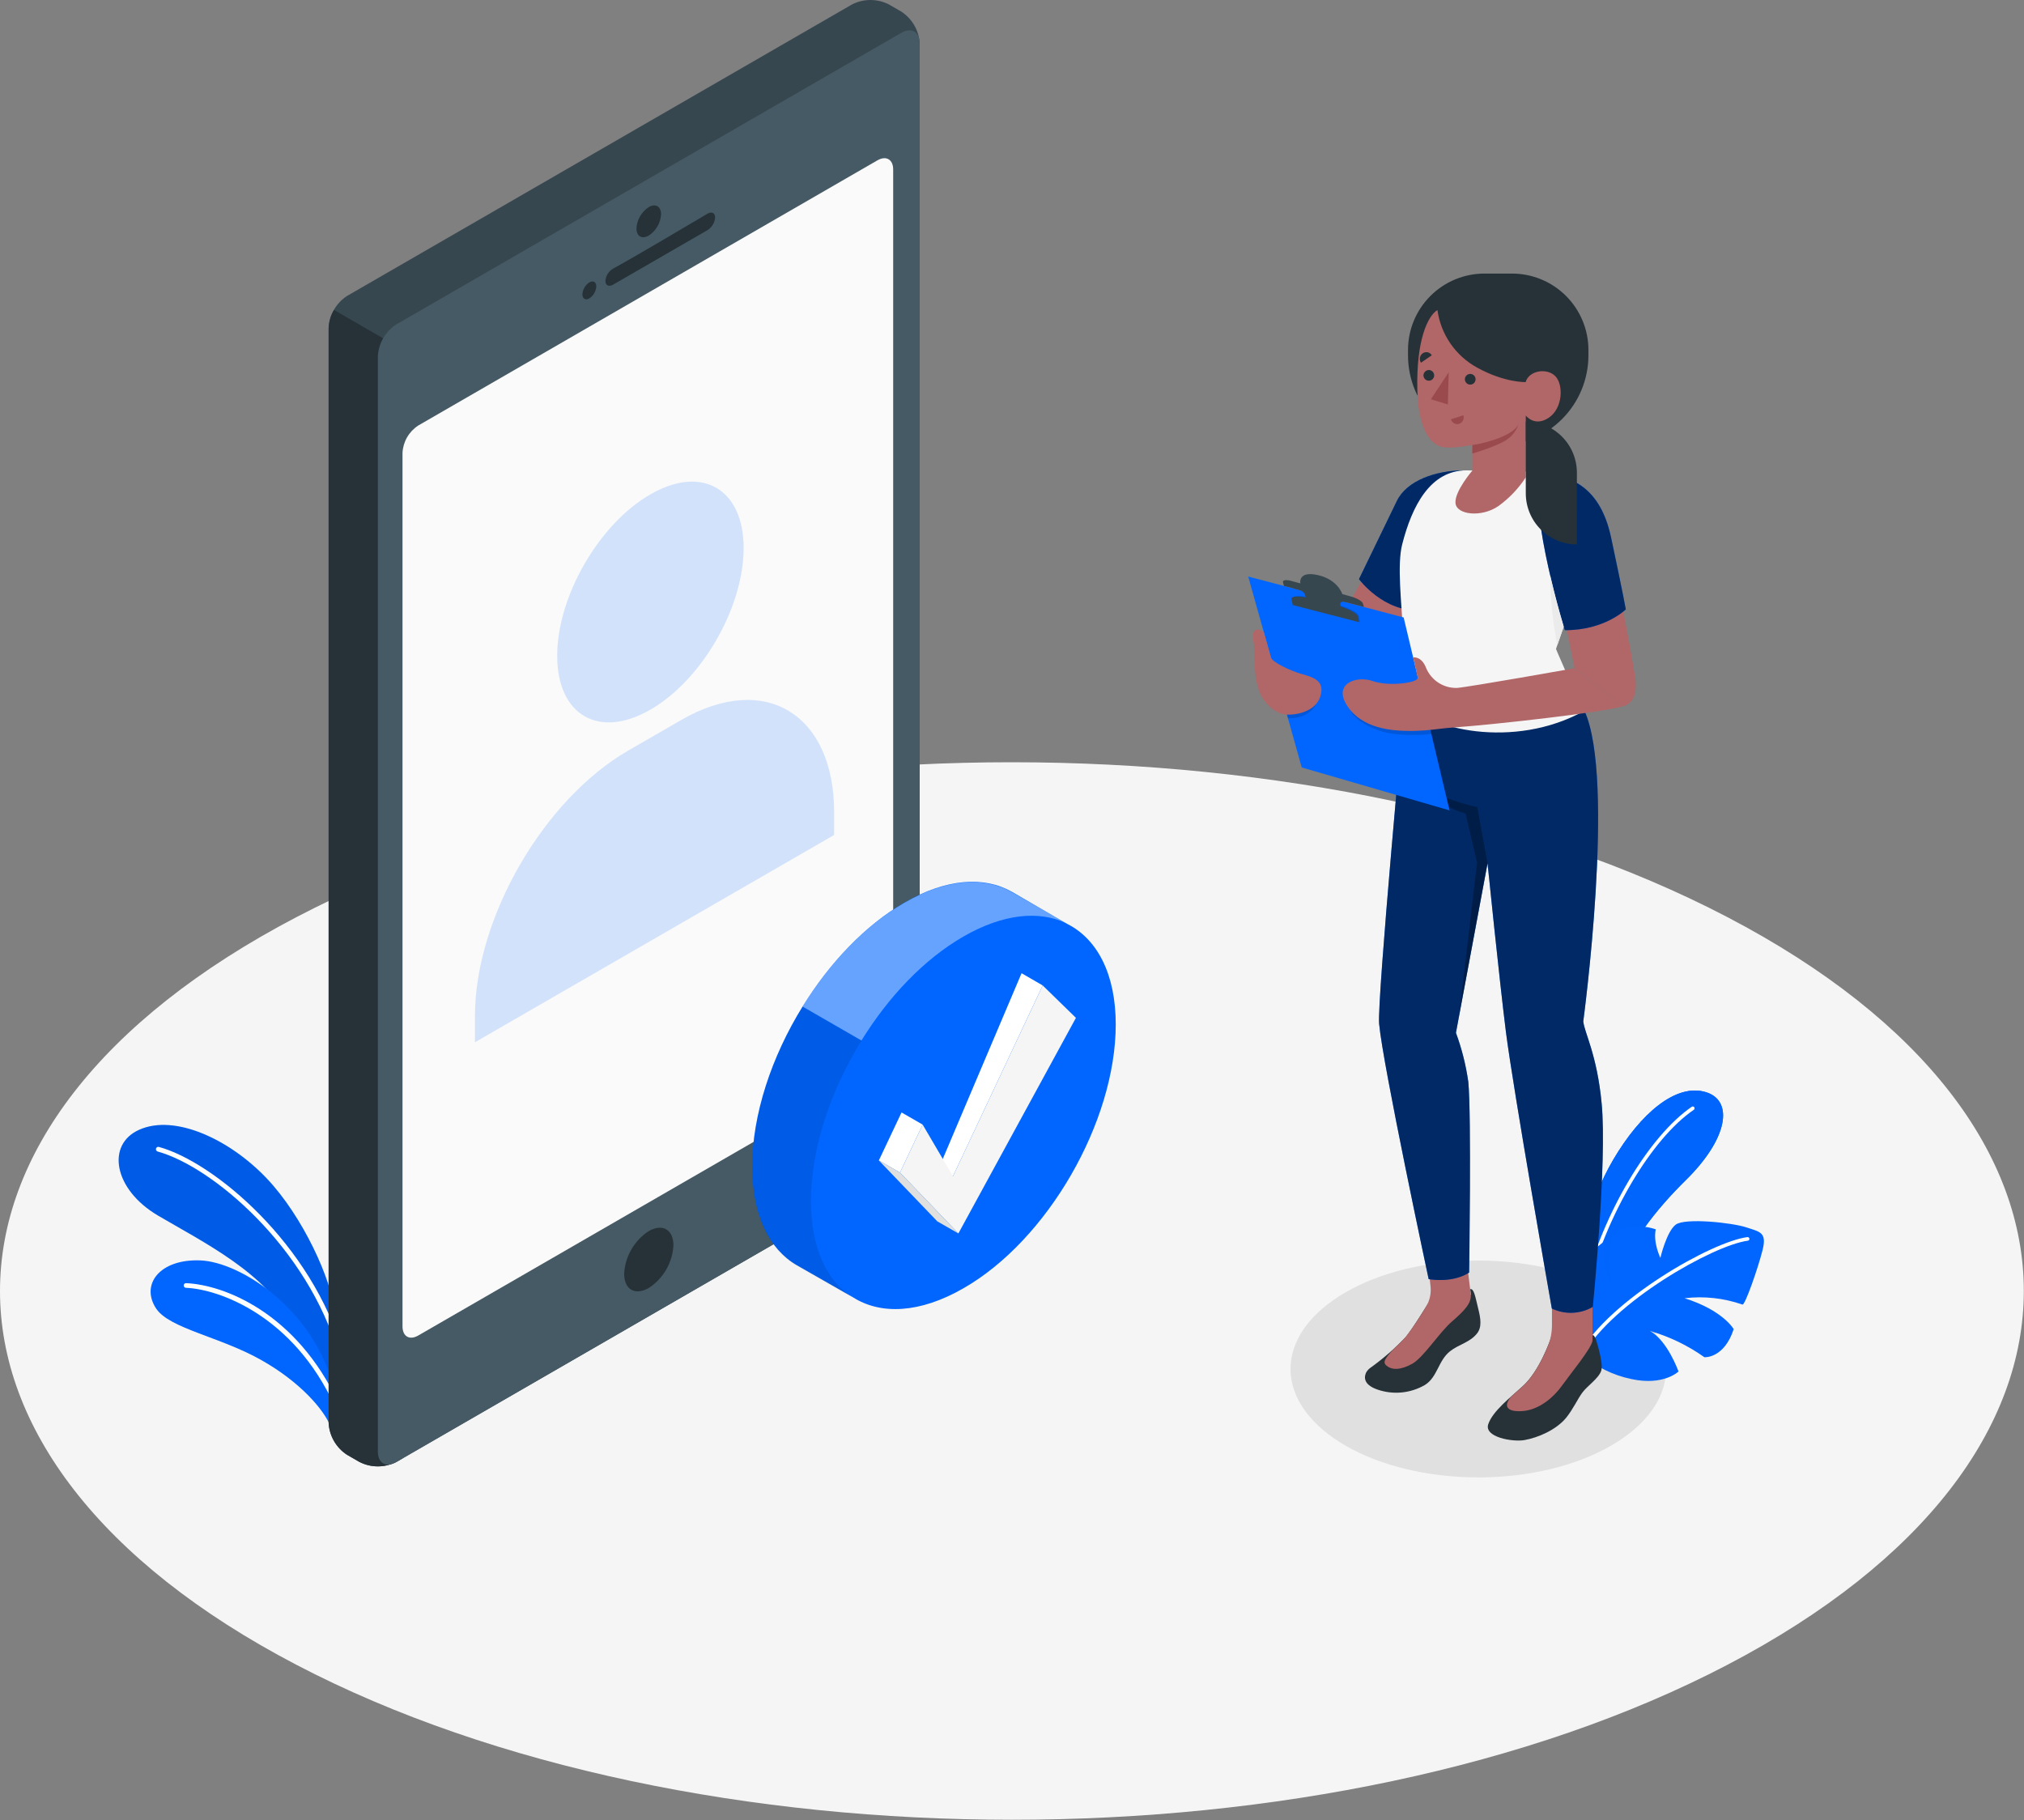 <svg width="3978" height="3577" viewBox="0 0 3978 3577" fill="none" xmlns="http://www.w3.org/2000/svg">
<rect x="0" y="0" width="3978" height="3577" fill="#808080" stroke="none"/>
<path d="M582.533 3271.97C1359.2 3678.08 2618.5 3678.08 3395.17 3271.97C4171.83 2865.86 4171.83 2208.32 3395.17 1802.57C2618.5 1396.82 1359.2 1396.46 582.533 1802.57C-194.132 2208.68 -194.223 2866.31 582.533 3271.97Z" fill="#F5F5F5"/>
<path d="M2905.49 2903.68C3109.29 2903.68 3274.51 2808.28 3274.51 2690.6C3274.51 2572.93 3109.29 2477.53 2905.49 2477.53C2701.68 2477.53 2536.47 2572.93 2536.47 2690.6C2536.47 2808.28 2701.68 2903.68 2905.49 2903.68Z" fill="#E0E0E0"/>
<path d="M657.799 2579.33C652.294 2516.7 595.709 2390.98 523.602 2315.36C451.495 2239.73 344.191 2189.01 273.799 2220.33C208.189 2249.39 223.26 2337.65 310.439 2389C397.617 2440.35 527.031 2503.61 572.155 2602.07L658.702 2720.11L657.799 2579.33Z" fill="#0066FF"/>
<path opacity="0.1" d="M657.799 2579.33C652.294 2516.7 595.709 2390.98 523.602 2315.36C451.495 2239.73 344.191 2189.01 273.799 2220.33C208.189 2249.39 223.26 2337.65 310.439 2389C397.617 2440.35 527.031 2503.61 572.155 2602.07L658.702 2720.11L657.799 2579.33Z" fill="black"/>
<path d="M669.892 2664.61C668.885 2664.64 667.897 2664.33 667.093 2663.72C666.289 2663.11 665.716 2662.25 665.47 2661.27C604.824 2451.18 416.749 2292.61 309.897 2263.19C309.304 2263.03 308.749 2262.76 308.263 2262.38C307.777 2262.01 307.369 2261.54 307.063 2261.01C306.757 2260.48 306.559 2259.89 306.48 2259.28C306.401 2258.67 306.443 2258.06 306.603 2257.46C306.763 2256.87 307.038 2256.32 307.413 2255.83C307.787 2255.34 308.254 2254.94 308.786 2254.63C309.318 2254.32 309.905 2254.13 310.514 2254.05C311.123 2253.97 311.741 2254.01 312.334 2254.17C421.171 2284.13 612.766 2445.31 674.224 2658.57C674.403 2659.14 674.466 2659.75 674.409 2660.34C674.351 2660.94 674.174 2661.53 673.888 2662.06C673.602 2662.59 673.213 2663.05 672.744 2663.43C672.274 2663.81 671.734 2664.09 671.155 2664.25L669.892 2664.61Z" fill="white"/>
<path d="M649.947 2804.22C636.771 2769.93 588.759 2715.6 514.576 2673.64C433.354 2627.34 333.541 2611.46 307.008 2572.02C275.693 2524.82 313.506 2474.28 393.375 2477.17C473.243 2480.06 621.519 2575.72 657.979 2736.09L649.947 2804.22Z" fill="#0066FF"/>
<path d="M662.04 2765.96C661.146 2765.97 660.269 2765.72 659.516 2765.24C658.763 2764.76 658.166 2764.07 657.798 2763.25C576.576 2585.92 430.917 2533.84 365.488 2531.05C364.884 2531.02 364.29 2530.88 363.74 2530.63C363.191 2530.38 362.696 2530.02 362.286 2529.57C361.875 2529.13 361.556 2528.61 361.346 2528.04C361.137 2527.47 361.042 2526.87 361.066 2526.26C361.076 2525.66 361.211 2525.06 361.461 2524.51C361.711 2523.96 362.071 2523.47 362.519 2523.06C362.967 2522.66 363.494 2522.35 364.067 2522.15C364.64 2521.96 365.246 2521.88 365.849 2521.93C438.047 2524.91 582.442 2578.34 666.191 2759.46C666.66 2760.57 666.687 2761.81 666.267 2762.93C665.848 2764.06 665.013 2764.98 663.935 2765.51C663.34 2765.78 662.695 2765.94 662.04 2765.96V2765.96Z" fill="white"/>
<path d="M3108.63 2498.2C3107.28 2447.75 3121.27 2363.28 3170.91 2278.9C3224.06 2188.65 3294.18 2128.18 3353.11 2146.59C3407.98 2163.74 3395.89 2238.2 3313.4 2319.33C3255.47 2376.27 3197.35 2448.47 3170.27 2531.05L3123.89 2637.36L3108.63 2498.2Z" fill="#0066FF"/>
<path d="M3108.63 2498.2C3107.28 2447.75 3121.27 2363.28 3170.91 2278.9C3224.06 2188.65 3294.18 2128.18 3353.11 2146.59C3407.98 2163.74 3395.89 2238.2 3313.4 2319.33C3255.47 2376.27 3197.35 2448.47 3170.27 2531.05L3123.89 2637.36L3108.63 2498.2Z" fill="#0066FF"/>
<g opacity="0.1">
<path opacity="0.1" d="M3108.63 2498.2C3107.28 2447.75 3121.27 2363.28 3170.91 2278.9C3224.06 2188.65 3294.18 2128.18 3353.11 2146.59C3407.98 2163.74 3395.89 2238.2 3313.4 2319.33C3255.47 2376.27 3197.35 2448.47 3170.27 2531.05L3123.89 2637.36L3108.63 2498.2Z" fill="black"/>
</g>
<path d="M3117.84 2535.65C3118.57 2535.59 3119.27 2535.29 3119.82 2534.8C3120.37 2534.32 3120.76 2533.66 3120.91 2532.94C3156.28 2389.09 3245.81 2237.65 3329.29 2180.98C3329.95 2180.4 3330.38 2179.6 3330.49 2178.74C3330.61 2177.87 3330.4 2176.99 3329.92 2176.26C3329.43 2175.53 3328.7 2175 3327.85 2174.77C3327 2174.55 3326.1 2174.63 3325.32 2175.02C3240.58 2232.87 3149.7 2386.02 3113.96 2531.5C3113.85 2531.95 3113.83 2532.41 3113.91 2532.87C3113.98 2533.33 3114.14 2533.77 3114.39 2534.16C3114.63 2534.56 3114.95 2534.9 3115.32 2535.17C3115.7 2535.44 3116.13 2535.63 3116.58 2535.74C3117 2535.8 3117.43 2535.77 3117.84 2535.65V2535.65Z" fill="white"/>
<path d="M3108.18 2661.27C3136.03 2685.98 3169.9 2702.92 3206.37 2710.37C3269.54 2724.17 3298.96 2695.57 3298.96 2695.57C3298.96 2695.57 3277.49 2634.65 3242.56 2615.79C3281 2626.83 3317.28 2644.32 3349.86 2667.5C3349.86 2667.5 3388.49 2670.39 3407.44 2612.27C3407.44 2612.27 3386.59 2575.27 3310.79 2551.53C3349.17 2546.96 3388.1 2551.22 3424.59 2563.99C3429.55 2566.33 3455.63 2491.25 3464.3 2456.41C3472.96 2421.58 3458.7 2421.04 3431.72 2412.1C3404.73 2403.17 3311.33 2392.97 3293.28 2407.05C3275.23 2421.13 3263.32 2472.21 3263.32 2472.21C3263.32 2472.21 3248.61 2442.06 3254.29 2416.16C3235.46 2409.54 3215.06 2408.81 3195.81 2414.09C3164.32 2423.11 3165.4 2438.18 3164.04 2460.65C3162.58 2483.26 3164.35 2505.96 3169.28 2528.07C3169.28 2528.07 3149.06 2508.3 3152.4 2440.26C3152.4 2440.26 3108.54 2473.47 3089.95 2503.43C3071.36 2533.39 3071 2613.08 3108.18 2661.27Z" fill="#0066FF"/>
<path d="M3107.91 2664.88C3108.58 2664.92 3109.25 2664.77 3109.84 2664.45C3110.43 2664.14 3110.92 2663.66 3111.25 2663.08C3168.74 2559.84 3366.29 2447.66 3435.24 2438.45C3435.7 2438.39 3436.15 2438.23 3436.55 2438C3436.95 2437.76 3437.3 2437.44 3437.58 2437.07C3437.86 2436.7 3438.07 2436.27 3438.18 2435.82C3438.3 2435.37 3438.33 2434.9 3438.26 2434.44C3438.2 2433.97 3438.04 2433.53 3437.8 2433.13C3437.57 2432.73 3437.25 2432.37 3436.88 2432.09C3436.51 2431.81 3436.08 2431.61 3435.63 2431.49C3435.18 2431.38 3434.71 2431.35 3434.25 2431.41C3364.21 2440.44 3163.51 2554.69 3105.03 2659.56C3104.57 2660.39 3104.45 2661.36 3104.71 2662.27C3104.96 2663.18 3105.56 2663.96 3106.38 2664.43C3106.85 2664.7 3107.37 2664.86 3107.91 2664.88V2664.88Z" fill="white"/>
<path d="M706.533 2873.35L681.985 2859.18C671.474 2852.33 662.727 2843.1 656.455 2832.23C650.183 2821.37 646.562 2809.17 645.887 2796.64V644.345C646.555 631.802 650.172 619.594 656.445 608.711C662.717 597.829 671.467 588.579 681.985 581.713L1674.7 8.645C1685.89 2.962 1698.25 0 1710.8 0C1723.35 0 1735.71 2.962 1746.9 8.645L1771.45 22.814C1781.95 29.671 1790.7 38.906 1796.97 49.772C1803.24 60.638 1806.86 72.828 1807.54 85.355V2237.74C1806.86 2250.27 1803.24 2262.46 1796.97 2273.33C1790.7 2284.19 1781.95 2293.43 1771.45 2300.29L778.73 2873.35C767.546 2879.04 755.177 2882 742.631 2882C730.086 2882 717.717 2879.04 706.533 2873.35V2873.35Z" fill="#37474F"/>
<path d="M791.094 686.851L656.446 609.148C649.968 619.947 646.335 632.212 645.887 644.796V2796.64C646.562 2809.17 650.183 2821.37 656.455 2832.23C662.727 2843.1 671.474 2852.33 681.985 2859.18L706.533 2873.35C717.717 2879.04 730.086 2882 742.631 2882C755.177 2882 767.546 2879.04 778.73 2873.35L791.004 2866.31L791.094 686.851Z" fill="#263238"/>
<path d="M742.633 700.208V2852.78C742.633 2875.88 758.787 2885.18 778.732 2873.62L1771.45 2300.56C1781.95 2293.7 1790.7 2284.46 1796.97 2273.6C1803.24 2262.73 1806.86 2250.54 1807.55 2238.02V85.356C1807.55 62.343 1791.39 53.047 1771.45 64.509L778.732 637.667C768.21 644.508 759.456 653.739 753.182 664.608C746.908 675.477 743.294 687.676 742.633 700.208V700.208Z" fill="#455A64"/>
<path d="M822.048 836.3L1724.52 315.124C1741.57 305.287 1755.47 313.319 1755.47 333.173V2050.12C1754.89 2060.86 1751.78 2071.31 1746.41 2080.63C1741.03 2089.94 1733.53 2097.85 1724.52 2103.73L822.048 2624.81C804.902 2634.74 791.094 2626.71 791.094 2606.76V889.907C791.654 879.162 794.752 868.703 800.132 859.385C805.512 850.068 813.023 842.157 822.048 836.3V836.3Z" fill="#FAFAFA"/>
<g opacity="0.4">
<path opacity="0.4" d="M1278.34 971.58C1379.5 913.19 1461.54 960.57 1461.54 1077.35C1461.54 1194.13 1379.5 1336.36 1278.34 1394.75C1177.17 1453.14 1095.14 1405.85 1095.14 1288.98C1095.14 1172.11 1177.17 1029.79 1278.34 971.58Z" fill="#0066FF"/>
<path opacity="0.4" d="M1639.42 1596.54C1639.42 1404.58 1504.68 1319.3 1338.44 1415.32L1234.48 1475.34C1068.24 1571.27 933.504 1804.74 933.504 1996.69V2048.41L1639.42 1641.03V1596.54Z" fill="#0066FF"/>
</g>
<path d="M1275.09 407.085C1288.44 399.324 1299.27 405.641 1299.27 421.073C1298.83 429.465 1296.4 437.632 1292.2 444.909C1288 452.186 1282.13 458.367 1275.09 462.948C1261.73 470.709 1250.9 464.392 1250.9 448.96C1251.35 440.568 1253.77 432.401 1257.98 425.124C1262.18 417.847 1268.04 411.666 1275.09 407.085Z" fill="#263238"/>
<path d="M1205.24 527.836C1254.42 500.762 1342.14 448.509 1390.6 419.991C1398.82 415.117 1405.49 418.456 1405.49 427.391C1405.14 432.43 1403.59 437.313 1400.99 441.642C1398.39 445.97 1394.8 449.622 1390.51 452.299L1204.88 559.512C1196.57 564.295 1189.89 560.956 1189.89 551.932C1190.31 546.974 1191.93 542.192 1194.6 537.996C1197.27 533.799 1200.92 530.313 1205.24 527.836V527.836Z" fill="#263238"/>
<path d="M1158.31 555C1165.8 550.668 1171.93 554.188 1171.93 562.852C1171.67 567.571 1170.3 572.163 1167.93 576.254C1165.56 580.346 1162.27 583.824 1158.31 586.406C1150.82 590.738 1144.68 587.218 1144.68 578.555C1144.95 573.835 1146.32 569.244 1148.68 565.152C1151.05 561.061 1154.35 557.583 1158.31 555V555Z" fill="#263238"/>
<path d="M1275.09 2419.59C1302.16 2404.16 1323.55 2416.7 1323.55 2447.57C1322.64 2464.37 1317.78 2480.72 1309.36 2495.29C1300.94 2509.86 1289.2 2522.24 1275.09 2531.41C1248.01 2546.84 1226.71 2534.3 1226.71 2503.43C1227.62 2486.64 1232.48 2470.3 1240.88 2455.73C1249.29 2441.16 1261 2428.78 1275.09 2419.59V2419.59Z" fill="#263238"/>
<path d="M2098.23 1816.2L1989.39 1753.03L1988.22 1752.4C1934.07 1721.89 1859.89 1726.31 1777.67 1773.87C1700.78 1818.19 1630.57 1892.1 1577.69 1977.74C1516.59 2076.29 1478.41 2190.45 1478.41 2292.7C1478.41 2388.09 1511.81 2455.15 1565.77 2486.46L1676.33 2549.64C1730.93 2584.47 1807.91 2581.31 1893.46 2532.04C2058.7 2437.64 2192.9 2204.89 2192.9 2013.48C2192.9 1914.21 2156.44 1845.71 2098.23 1816.2Z" fill="#0066FF"/>
<path opacity="0.1" d="M1673.98 2549.1L1565.68 2487.19C1511.54 2455.87 1478.32 2388.82 1478.32 2293.43C1478.32 2191.09 1516.77 2076.83 1577.6 1978.46L1693.29 2045.16C1632.1 2143.8 1594.02 2257.69 1594.02 2359.85C1593.57 2450.91 1624.16 2516.16 1673.98 2549.1Z" fill="black"/>
<path opacity="0.4" d="M2096.33 1814.94C2042.91 1789.04 1971.7 1795.62 1893.55 1840.66C1815.4 1885.69 1746.09 1959.33 1693.11 2044.98L1577.41 1978.28C1630.3 1892.64 1700.51 1818.73 1777.4 1774.42C1859.53 1726.95 1933.8 1722.43 1987.95 1752.94L1989.12 1753.57L2096.33 1814.94Z" fill="white"/>
<path d="M2049.32 1936.77L2007.8 1912.76L1845.27 2295.86L1872.98 2311.84L2049.32 1936.77Z" fill="white"/>
<path d="M1813.41 2210.31L1771.9 2186.39L1727.32 2280.7L1768.83 2304.62L1813.41 2210.31Z" fill="white"/>
<path d="M1883.62 2424.19L1768.83 2304.62L1813.41 2210.31L1872.97 2311.84L2049.32 1936.77L2114.65 2000.48L1883.62 2424.19Z" fill="#F5F5F5"/>
<path d="M1727.32 2280.7L1768.83 2304.62L1883.62 2424.19L1842.2 2400.46L1727.32 2280.7Z" fill="#E0E0E0"/>
<path d="M2944.66 875.648C2991.66 875.648 3036.75 856.974 3069.99 823.734C3103.23 790.494 3121.9 745.411 3121.9 698.403V687.934C3121.91 668.206 3118.04 648.668 3110.5 630.438C3102.95 612.208 3091.89 595.643 3077.95 581.689C3064 567.735 3047.44 556.665 3029.22 549.113C3010.99 541.56 2991.46 537.673 2971.73 537.673H2917.58C2877.73 537.673 2839.51 553.504 2811.33 581.683C2783.15 609.863 2767.32 648.082 2767.32 687.934V698.403C2767.32 721.686 2771.91 744.742 2780.82 766.252C2789.73 787.762 2802.8 807.306 2819.27 823.766C2835.73 840.225 2855.28 853.279 2876.8 862.182C2898.31 871.084 2921.37 875.659 2944.66 875.648V875.648Z" fill="#263238"/>
<path d="M2761.82 2628.87C2741.15 2650.56 2718.48 2670.26 2694.13 2687.72C2690.42 2690.2 2687.33 2693.5 2685.11 2697.37C2681.95 2704.05 2676.98 2720.47 2707.22 2731.03C2722.5 2736.33 2738.75 2738.27 2754.86 2736.71C2770.96 2735.15 2786.54 2730.14 2800.53 2722.01C2825.44 2706.49 2826.52 2674.18 2849.99 2655.68C2867.31 2642.05 2888.97 2638.53 2903.05 2620.66C2912.8 2608.21 2910.27 2591.69 2905.13 2571.21C2899.62 2548.83 2897 2531.95 2889.6 2533.66L2890.87 2543.95C2881.84 2558.66 2833.74 2562.99 2812.44 2552.98C2812.08 2552.8 2775.26 2614.16 2761.82 2628.87Z" fill="#263238"/>
<path d="M2740.79 2649.72C2748.01 2643.13 2755.05 2636.27 2761.81 2628.87C2775.98 2610.48 2789.03 2591.26 2800.89 2571.3C2809.06 2559.2 2812.91 2544.7 2811.81 2530.14C2810.1 2514.62 2805.85 2475 2805.85 2475L2881.66 2469.59L2890.69 2543.95C2892.49 2560.83 2878.59 2575.81 2853.87 2597.11C2829.14 2618.41 2797.91 2667.95 2775.53 2680.41C2753.15 2692.86 2737.27 2692.41 2727.7 2686C2718.13 2679.59 2716.78 2674.36 2740.79 2649.72Z" fill="#B16668"/>
<path d="M3050.16 2635.64V2624.18C3045.73 2637.63 3024.89 2695.12 2993.21 2723.99C2968.12 2746.92 2933.83 2773.36 2925.07 2798.99C2916.32 2824.62 2972.81 2834.46 2996.28 2830.31C3023.35 2825.52 3058.91 2810 3078.13 2786.45C3091.58 2769.84 3100.24 2750.35 3109.9 2737.08C3119.56 2723.81 3141.76 2709.46 3146.99 2694.3C3149.88 2686 3146.45 2667.86 3142.39 2652.52C3138.33 2637.18 3134.72 2622.92 3129.93 2624.18V2633.21C3118.57 2642.12 3104.49 2646.86 3090.04 2646.65C3078.4 2646.83 3050.07 2644.49 3050.16 2635.64Z" fill="#263238"/>
<path d="M2970.47 2744.48C2978.23 2737.53 2986.08 2730.76 2993.21 2724.27C3015.32 2704.14 3032.19 2670.12 3041.85 2646.65C3047.37 2633.35 3050.23 2619.09 3050.24 2604.69V2559.56H3129.93V2633.57V2635.55C3126.14 2652.16 3089.5 2696.2 3068.75 2724.9C3054.85 2744.12 3028.4 2768.67 2996.55 2772.91C2966.31 2776.34 2950.97 2766.86 2970.47 2744.48Z" fill="#B16668"/>
<path d="M3114.05 1396.91C3175.87 1531.83 3111.8 2007.25 3111.8 2007.25C3113.69 2029.18 3138.87 2072.32 3147.89 2168.71C3158.9 2282.6 3130.57 2568.5 3130.57 2568.5C3118.42 2575.57 3104.72 2579.57 3090.68 2580.13C3076.63 2580.7 3062.66 2577.82 3049.98 2571.75C3049.98 2571.75 2974.08 2141 2959.73 2027.83C2947.28 1929.01 2923.63 1696.71 2923.63 1696.71L2861.54 2029.91C2873.03 2061.08 2881.17 2093.39 2885.82 2126.29C2892.22 2192.98 2887.44 2500.99 2887.44 2500.99C2887.44 2500.99 2860.37 2521.75 2807.93 2514.08C2807.93 2514.08 2717.69 2092.27 2710.56 2012.13C2706.41 1964.3 2760.92 1377.15 2760.92 1377.15L3114.05 1396.91Z" fill="#0066FF"/>
<path opacity="0.6" d="M3114.05 1396.91C3175.87 1531.83 3111.8 2007.25 3111.8 2007.25C3113.69 2029.18 3138.87 2072.32 3147.89 2168.71C3158.9 2282.6 3130.57 2568.5 3130.57 2568.5C3118.42 2575.57 3104.72 2579.57 3090.68 2580.13C3076.63 2580.7 3062.66 2577.82 3049.98 2571.75C3049.98 2571.75 2974.08 2141 2959.73 2027.83C2947.28 1929.01 2923.63 1696.71 2923.63 1696.71L2861.54 2029.91C2873.03 2061.08 2881.17 2093.39 2885.82 2126.29C2892.22 2192.98 2887.44 2500.99 2887.44 2500.99C2887.44 2500.99 2860.37 2521.75 2807.93 2514.08C2807.93 2514.08 2717.69 2092.27 2710.56 2012.13C2706.41 1964.3 2760.92 1377.15 2760.92 1377.15L3114.05 1396.91Z" fill="black"/>
<path opacity="0.3" d="M2923.54 1696.71L2903.5 1586.34C2903.5 1586.34 2818.58 1568.74 2780.14 1532.19C2780.14 1532.19 2820.48 1582.46 2880.49 1598.89L2903.05 1695.36L2867.59 1996.78L2923.54 1696.71Z" fill="black"/>
<path d="M3214.76 1338.25C3214.13 1329.23 3197.53 1234.92 3186.16 1182.04L3075.06 1216.06L3094.83 1313.35L3188.32 1388.43C3217.74 1382.66 3215.4 1347.1 3214.76 1338.25Z" fill="#B16668"/>
<path d="M2677.43 1138.99L2624.91 1235.28L2706.67 1305.31L2781.49 1186.64L2677.43 1138.99Z" fill="#B16668"/>
<path d="M2874.53 924.471C2822.46 925.012 2765.06 943.874 2745.3 984.756C2725.54 1025.64 2670.94 1138.18 2670.94 1138.18C2670.94 1138.18 2719.58 1204.24 2792.59 1199.45L2874.53 924.471Z" fill="#0066FF"/>
<path opacity="0.6" d="M2874.53 924.471C2822.46 925.012 2765.06 943.874 2745.3 984.756C2725.54 1025.64 2670.94 1138.18 2670.94 1138.18C2670.94 1138.18 2719.58 1204.24 2792.59 1199.45L2874.53 924.471Z" fill="black"/>
<path d="M2982.29 926.276L3025.7 928.081C3072.8 939.361 3089.86 971.76 3109.63 1013.54C3124.12 1045.81 3125.48 1082.45 3113.42 1115.7L3058.18 1275.44C3058.18 1275.44 3084 1337.89 3114.05 1396.91C2975.52 1474.25 2802.52 1433.55 2760.82 1377.15C2759.11 1365.15 2761.45 1311.27 2758.11 1249.9C2754.59 1184.38 2745.57 1110.47 2755.86 1070.04C2774.99 994.954 2810.73 924.471 2882.2 924.471L2982.29 926.276Z" fill="#F5F5F5"/>
<path d="M3025.88 928.081C3073.08 934.759 3142.57 944.235 3166.48 1056.59C3190.76 1170.48 3195.36 1197.65 3195.36 1197.65C3195.36 1197.65 3154.03 1238.89 3075.61 1238.53C3075.43 1238.53 3006.3 1014.9 3025.88 928.081Z" fill="#0066FF"/>
<path opacity="0.6" d="M3025.88 928.081C3073.08 934.759 3142.57 944.235 3166.48 1056.59C3190.76 1170.48 3195.36 1197.65 3195.36 1197.65C3195.36 1197.65 3154.03 1238.89 3075.61 1238.53C3075.43 1238.53 3006.3 1014.9 3025.88 928.081Z" fill="black"/>
<path d="M3073.35 1231.58C3064.32 1201.71 3055.3 1167.6 3046.73 1130.96C3047.1 1177.02 3051.78 1222.94 3060.71 1268.13L3073.35 1231.58Z" fill="#EBEBEB"/>
<path d="M2825.17 609.329C2806.49 620.429 2783.39 667.538 2785.64 766.268C2787.54 849.927 2814.7 870.594 2828.33 876.55C2841.96 882.507 2868.22 878.897 2893.76 874.655V924.923C2893.76 924.923 2858.47 965.895 2860.64 988.908C2862.8 1011.92 2911.63 1017.43 2944.66 994.864C2966.04 979.466 2984.4 960.252 2998.8 938.189V816.716C2998.8 816.716 3016.04 839.729 3043.93 821.048C3071.81 802.367 3073.17 755.98 3056.83 739.285C3040.5 722.589 3005.03 727.914 2998.53 750.927C2998.53 750.927 2957.74 752.461 2903.5 722.679C2882.47 711.252 2864.42 695.038 2850.82 675.348C2837.21 655.657 2828.42 633.042 2825.17 609.329V609.329Z" fill="#B16668"/>
<path d="M2879.05 745.241C2879.02 747.313 2879.59 749.349 2880.71 751.095C2881.83 752.841 2883.43 754.22 2885.33 755.06C2887.22 755.9 2889.32 756.164 2891.36 755.819C2893.41 755.474 2895.3 754.536 2896.82 753.12C2898.33 751.705 2899.39 749.876 2899.88 747.86C2900.36 745.844 2900.23 743.732 2899.52 741.785C2898.81 739.839 2897.54 738.144 2895.88 736.913C2894.21 735.682 2892.22 734.969 2890.15 734.863C2888.74 734.815 2887.33 735.045 2886.01 735.54C2884.69 736.036 2883.48 736.787 2882.45 737.751C2881.42 738.715 2880.59 739.873 2880 741.158C2879.42 742.443 2879.09 743.83 2879.05 745.241Z" fill="#263238"/>
<path d="M2876.25 816.175L2851.79 824.026C2852.21 825.682 2852.96 827.237 2853.99 828.596C2855.02 829.955 2856.32 831.091 2857.81 831.934C2859.29 832.778 2860.93 833.311 2862.63 833.503C2864.32 833.695 2866.04 833.541 2867.68 833.051C2871.03 831.916 2873.8 829.515 2875.4 826.36C2877.01 823.206 2877.31 819.55 2876.25 816.175V816.175Z" fill="#9A4A4D"/>
<path d="M2792.77 712.932L2814.07 698.222C2813.18 696.731 2811.99 695.441 2810.58 694.435C2809.17 693.429 2807.56 692.73 2805.86 692.382C2804.16 692.033 2802.41 692.044 2800.71 692.412C2799.02 692.781 2797.42 693.499 2796.02 694.522C2793.23 696.598 2791.34 699.66 2790.74 703.082C2790.13 706.504 2790.86 710.028 2792.77 712.932Z" fill="#263238"/>
<path d="M2797.64 737.66C2797.63 739.728 2798.22 741.756 2799.35 743.49C2800.48 745.224 2802.09 746.589 2803.99 747.416C2805.88 748.242 2807.98 748.493 2810.02 748.138C2812.05 747.783 2813.94 746.837 2815.45 745.418C2816.95 743.998 2818.01 742.169 2818.48 740.155C2818.96 738.141 2818.83 736.033 2818.11 734.092C2817.4 732.15 2816.13 730.461 2814.47 729.235C2812.8 728.008 2810.81 727.297 2808.75 727.191C2805.89 727.142 2803.14 728.209 2801.06 730.165C2798.99 732.121 2797.76 734.811 2797.64 737.66V737.66Z" fill="#263238"/>
<path d="M2847.28 731.613L2845.66 794.967L2812.36 784.678L2847.28 731.613Z" fill="#9A4A4D"/>
<path d="M2893.76 874.654C2920.83 871.135 2975.97 855.251 2984.64 833.321C2981.18 844.412 2974.41 854.177 2965.23 861.298C2948.72 875.467 2893.76 891.44 2893.76 891.44V874.654Z" fill="#9A4A4D"/>
<path d="M2453.26 1133.12L2758.75 1213.53L2848.99 1592.75L2558.49 1508.37L2453.26 1133.12Z" fill="#0066FF"/>
<path opacity="0.15" d="M2586.46 1384.01C2583.67 1391.77 2566.88 1413.25 2531.32 1411.53L2526.99 1395.83L2586.46 1384.01Z" fill="black"/>
<path opacity="0.15" d="M2654.79 1395.83C2656.14 1405.94 2676.9 1424.71 2712 1436.35C2751.98 1449.71 2813.26 1442.67 2813.26 1442.67L2807.75 1423.81L2654.79 1395.83Z" fill="black"/>
<path opacity="0.15" d="M2542.7 1187.99C2542.7 1187.99 2541.61 1182.76 2540.17 1176.35C2538.73 1169.94 2556.78 1169.58 2580.24 1175.72L2625.36 1187.36C2648.83 1193.5 2669.04 1203.7 2670.49 1210.1L2673.01 1221.74L2542.7 1187.99Z" fill="black"/>
<path d="M2521.58 1144.04C2520.68 1139.98 2527.9 1138.99 2537.73 1141.7L2555.78 1146.57C2555.78 1146.57 2550.46 1121.39 2589.99 1130.23C2629.52 1139.08 2638.18 1167.6 2638.18 1167.6L2657.22 1173.01C2667.78 1175.99 2677.26 1182.04 2678.52 1185.74L2680.78 1192.96L2523.39 1151.53C2523.39 1151.53 2522.39 1148.01 2521.58 1144.04Z" fill="#37474F"/>
<path d="M2543.24 1156.59C2557.68 1160.11 2563.64 1162 2565.8 1171.93C2568.24 1183.3 2569.23 1191.6 2569.23 1191.6L2638.9 1209.65C2638.9 1209.65 2635.56 1195.3 2634.48 1189.71C2633.4 1184.11 2635.74 1180.68 2646.84 1183.66L2647.75 1179.24L2538.55 1151.8L2543.24 1156.59Z" fill="#37474F"/>
<path d="M2540.8 1189.08C2540.8 1189.08 2539.72 1183.84 2538.28 1177.43C2536.83 1171.03 2554.88 1170.76 2578.35 1176.8L2623.47 1188.53C2646.93 1194.58 2667.15 1204.78 2668.59 1211.19L2671.12 1222.83L2540.8 1189.08Z" fill="#37474F"/>
<path d="M3188.32 1388.43L3094.74 1313.35C3094.74 1313.35 2887.89 1350.17 2863.53 1352.06C2850.67 1352.41 2838.01 1348.86 2827.2 1341.89C2816.4 1334.92 2807.95 1324.84 2802.97 1312.98C2793.94 1289.07 2777.43 1292.05 2777.43 1292.05C2777.43 1292.05 2784.56 1322.28 2786.45 1331.94C2788.35 1341.59 2730.5 1349.99 2698.19 1338.61C2665.88 1327.24 2619.05 1343.58 2648.02 1387.53C2676.99 1431.48 2733.39 1436.62 2772.47 1436.62C2788.85 1436.5 2805.21 1435.42 2821.47 1433.37C2834.1 1431.75 2846.74 1430.49 2859.46 1429.58C2940.05 1423.81 3152.23 1399.8 3188.32 1388.43Z" fill="#B16668"/>
<path d="M2484.4 1243.94L2497.94 1292.32C2500.55 1301.34 2536.02 1318.49 2558.49 1324.72C2580.96 1330.94 2605.51 1338.16 2594.59 1369.84C2584.84 1398.81 2547.84 1405.4 2529.07 1404.58C2510.3 1403.77 2484.49 1385.81 2474.38 1356.84C2461.39 1319.84 2468.33 1280.31 2463.19 1258.75C2458.05 1237.18 2473.12 1231.04 2484.4 1243.94Z" fill="#B16668"/>
<path d="M3099.34 1070.04C3086.14 1070.05 3073.07 1067.46 3060.87 1062.42C3048.68 1057.38 3037.59 1049.98 3028.26 1040.65C3018.92 1031.32 3011.51 1020.25 3006.46 1008.05C3001.41 995.862 2998.8 982.793 2998.8 969.595V828.539C3025.44 828.563 3050.97 839.153 3069.8 857.985C3088.64 876.817 3099.23 902.352 3099.25 928.984L3099.34 1070.04Z" fill="#263238"/>
</svg>
